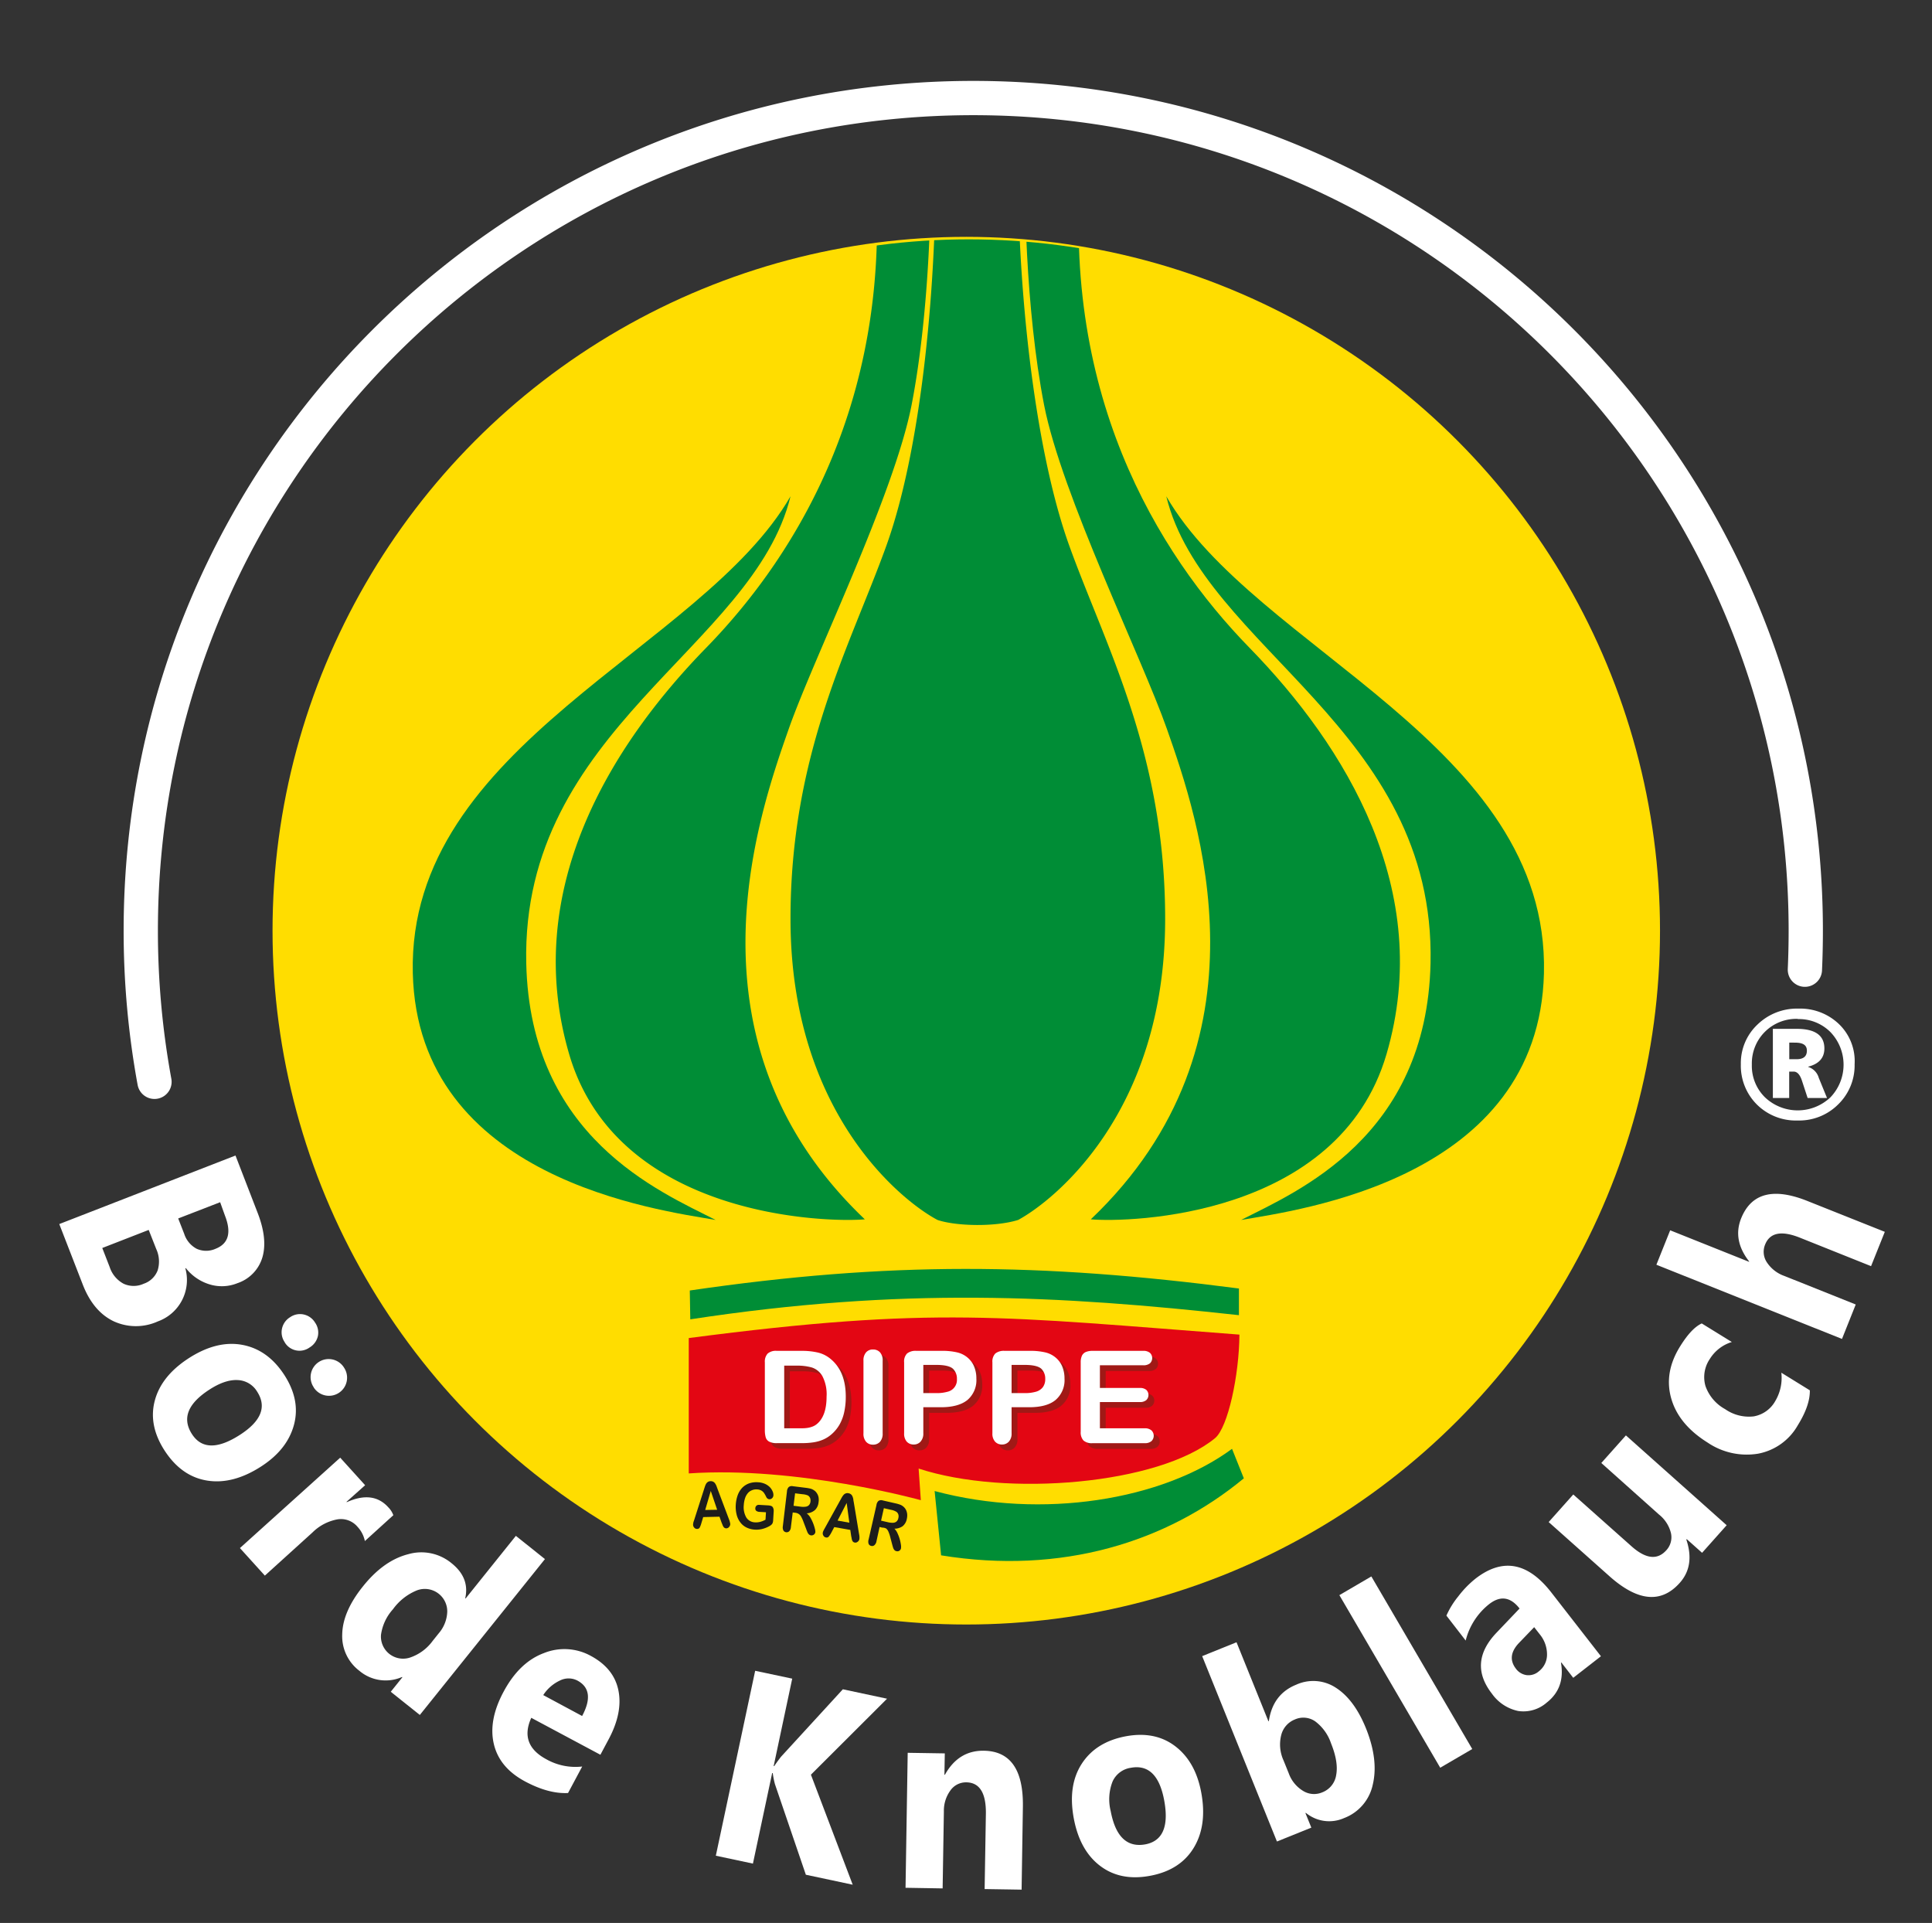 <svg xmlns="http://www.w3.org/2000/svg" xmlns:xlink="http://www.w3.org/1999/xlink" id="Ebene_1" data-name="Ebene 1" viewBox="0 0 465.11 462.87"><rect x="0" y="0" width="465.11" height="462.87" fill="#333333" stroke="none"/><defs><style>.cls-1,.cls-6{fill:none;}.cls-2{fill:#fff;}.cls-3{fill:#fd0;}.cls-4{clip-path:url(#clip-path);}.cls-5{fill:#008d36;}.cls-6{stroke:#fff;stroke-linecap:round;stroke-miterlimit:10;stroke-width:8.25px;}.cls-7{fill:#e30613;}.cls-8{fill:#a01916;}.cls-9{fill:#1d1d1b;}</style><clipPath id="clip-path"><circle class="cls-1" cx="233.22" cy="224.62" r="167.01"></circle></clipPath></defs><path class="cls-2" d="M14.27,294.64l42.42-16.5L62,291.88q2.46,6.31,1.18,10.73a9.34,9.34,0,0,1-6,6.25,10,10,0,0,1-6.81.27,11.5,11.5,0,0,1-5.63-3.89l-.12.05A10.58,10.58,0,0,1,38,318.07,12.8,12.8,0,0,1,27.28,318q-4.87-2.38-7.36-8.81Zm21.53,1.41L24.62,300.4,26.41,305a7,7,0,0,0,3.34,4,5.8,5.8,0,0,0,4.85,0,5.43,5.43,0,0,0,3.35-3.2,7.19,7.19,0,0,0-.34-5.16ZM53,289.38,42.9,293.29,44.35,297a6.23,6.23,0,0,0,3,3.59,5.56,5.56,0,0,0,4.54,0q4.68-1.83,2.26-8Z"></path><path class="cls-2" d="M39.6,349.12q-3.91-6.08-2.33-12t8.15-10.18q6.78-4.37,12.93-3.22T68.47,331q3.9,6.06,2.29,12t-7.91,10q-6.8,4.38-13,3.38T39.6,349.12ZM61.92,335a5.72,5.72,0,0,0-4.72-2.81q-3-.15-6.76,2.28-7.87,5.07-4.23,10.72,3.47,5.39,11.56.18Q65.42,340.44,61.92,335Zm6.62-11.93a4.17,4.17,0,0,1-.64-3.32,4.24,4.24,0,0,1,1.94-2.69,4.17,4.17,0,0,1,3.3-.65,4.23,4.23,0,0,1,2.71,1.95,4.17,4.17,0,0,1,.67,3.29,4.31,4.31,0,0,1-2,2.7,4.14,4.14,0,0,1-6-1.28Zm7,10.88a4.35,4.35,0,1,1,7.31-4.71A4.35,4.35,0,1,1,75.55,334Z"></path><path class="cls-2" d="M87.84,370.94a7.1,7.1,0,0,0-1.79-3.45,5.2,5.2,0,0,0-4.82-1.77,11.46,11.46,0,0,0-6,3.15L63.76,379.26l-6-6.63,24.14-21.76,6,6.63-4.48,4,.07.08q6.33-2.85,10,1.25a5.23,5.23,0,0,1,1.2,1.89Z"></path><path class="cls-2" d="M101.07,412.8l-7-5.58,2.8-3.49-.08-.07a9.8,9.8,0,0,1-10.29-1.5,10.45,10.45,0,0,1-4.11-8.82q.12-5.41,4.94-11.43,5-6.29,10.93-7.8a11.4,11.4,0,0,1,10.48,2.19c2.91,2.34,4,5.13,3.26,8.4l.09.07,12.1-15.08,7,5.59Zm3.07-17.8,1.53-1.91a8.36,8.36,0,0,0,2-5.13,5.4,5.4,0,0,0-7.27-5.16,13.24,13.24,0,0,0-5.8,4.56,11.49,11.49,0,0,0-2.88,6.16,5.33,5.33,0,0,0,7,5.46A11.13,11.13,0,0,0,104.14,395Z"></path><path class="cls-2" d="M144.54,422.38l-16.64-8.89q-2.94,6.47,3.67,10a14.26,14.26,0,0,0,8.59,1.72l-3.41,6.38q-4.67.24-10.33-2.78-6.18-3.3-7.53-9t2.32-12.56q3.81-7.14,9.72-9.34a13.18,13.18,0,0,1,11.3.67q5.58,3,6.65,8.33t-2.35,11.74Zm-4.4-9.33c2.2-4.1,1.81-6.95-1.14-8.53a4.61,4.61,0,0,0-4.22,0,9.65,9.65,0,0,0-4,3.5Z"></path><path class="cls-2" d="M205.28,453.66,194,451.26l-7.44-21.8a20.19,20.19,0,0,1-.53-2.67l-.14,0-4.63,21.79-8.93-1.9,9.47-44.51,8.92,1.89-4.47,21.05.14,0c.34-.53.88-1.28,1.63-2.25l14.89-16.24,10.64,2.27-18.33,18.29Z"></path><path class="cls-2" d="M245.94,454.85l-8.9-.14.3-18.06q.12-7.54-4.68-7.63a4.58,4.58,0,0,0-3.85,1.94,8.22,8.22,0,0,0-1.58,5.05l-.3,18.54L218,454.4l.52-32.49,8.93.14-.09,5.14h.12q3.28-5.88,9.39-5.78,9.6.15,9.38,13.55Z"></path><path class="cls-2" d="M276.85,451.52q-7.11,1.32-12-2.39t-6.34-11.39q-1.49-7.94,1.91-13.19T271,417.94q7.08-1.32,11.94,2.4c3.25,2.49,5.32,6.18,6.24,11.09q1.48,7.95-1.8,13.35T276.85,451.52Zm-4.63-26a5.71,5.71,0,0,0-4.38,3.3,11.74,11.74,0,0,0-.45,7.13q1.73,9.19,8.33,8,6.3-1.19,4.54-10.63Q278.58,424.34,272.22,425.52Z"></path><path class="cls-2" d="M314.38,436.37l-.11.05,1.42,3.5-8.28,3.34-18-44.62,8.27-3.34,7.67,19,.11,0q.94-6.51,6.6-8.79a9.91,9.91,0,0,1,9.6.78q4.43,2.88,7.22,9.82,3,7.53,1.61,13.42a11.06,11.06,0,0,1-6.91,8.09A8.83,8.83,0,0,1,314.38,436.37ZM309,423.75l1.25,3.09a8.16,8.16,0,0,0,3.44,4.23,5,5,0,0,0,4.6.37,5.31,5.31,0,0,0,3.39-4.23q.57-3.09-1.25-7.59a11,11,0,0,0-3.78-5.26,5,5,0,0,0-4.93-.47,5.46,5.46,0,0,0-3.28,3.76A9.24,9.24,0,0,0,309,423.75Z"></path><path class="cls-2" d="M354.43,421l-7.71,4.5-24.28-41.54,7.7-4.5Z"></path><path class="cls-2" d="M385.41,398.67l-6.67,5.19-2.86-3.69-.09.07c.7,4.07-.45,7.26-3.45,9.6a8.5,8.5,0,0,1-6.88,2,10.34,10.34,0,0,1-6.3-4.17q-5.81-7.47,1.18-14.74l5.48-5.75c-2.18-2.8-4.63-3.16-7.33-1.05a16.16,16.16,0,0,0-5.64,8.76l-4.64-6a20.22,20.22,0,0,1,2.86-4.64,24.09,24.09,0,0,1,4.14-4.26q9.78-7.59,18.28,3.36Zm-14.72-5.27-1.35-1.73-3.68,3.82q-3,3.18-.73,6.16a3.87,3.87,0,0,0,2.56,1.56,3.77,3.77,0,0,0,2.94-.89,5.06,5.06,0,0,0,2-4.06A7.6,7.6,0,0,0,370.69,393.4Z"></path><path class="cls-2" d="M415.68,367.13l-5.92,6.64-3.69-3.29-.1.11q2.1,6.29-1.59,10.42-6.69,7.5-16.9-1.59l-14.65-13.05,5.92-6.64,14,12.45q5.14,4.59,8.38,1a4.61,4.61,0,0,0,1.14-4.13,8.19,8.19,0,0,0-2.87-4.48L385.5,352.15l5.92-6.64Z"></path><path class="cls-2" d="M435.7,334.66c.05,2.41-.92,5.23-2.93,8.46a13.91,13.91,0,0,1-9.54,6.79,16.78,16.78,0,0,1-12.12-2.66q-7-4.37-8.78-10.64t2.16-12.56q2.7-4.35,5.19-5.49l7.24,4.47a9.47,9.47,0,0,0-5.29,4.07,7.75,7.75,0,0,0-1.06,6.51,10.18,10.18,0,0,0,4.74,5.58,10,10,0,0,0,6.89,1.74,7.4,7.4,0,0,0,5.2-3.73,10.89,10.89,0,0,0,1.44-6.78Z"></path><path class="cls-2" d="M453.75,296.51l-3.31,8.26-17.15-6.86q-6.63-2.64-8.35,1.65a4.56,4.56,0,0,0,.43,4.31,8.36,8.36,0,0,0,4.17,3.25L446.75,314l-3.31,8.29-44.68-17.86,3.32-8.29,19,7.59,0-.11q-4-5.12-1.92-10.34,3.66-9.13,16-4.18Z"></path><circle class="cls-3" cx="232.62" cy="224.02" r="167.01"></circle><g class="cls-4"><path class="cls-5" d="M262.6,293.5c9.15.8,59.65-.39,71.19-39.76s-9.82-74.08-33-97.83c-22.14-22.67-46.26-61.9-40.17-119.7-5.17,0-9.54.4-13.52,0-.79,8-.21,38.4,4.25,61.25,4.24,21.73,23.54,60.83,29.55,77.94C288.45,196.87,307.27,251,262.6,293.5Z"></path><path class="cls-5" d="M208.2,293.5c-9.14.8-59.65-.39-71.18-39.76s9.81-74.08,33-97.83c22.13-22.67,46.26-61.9,40.16-119.7a101.46,101.46,0,0,0,13.52,0c.8,8,.22,38.4-4.24,61.25-4.24,21.73-23.54,60.83-29.56,77.94C182.35,196.87,163.53,251,208.2,293.5Z"></path><path class="cls-5" d="M225.22,36.21c.4,30.23-3.1,70.92-11.85,95.18s-23.16,50.1-23.06,90.13c.11,46.57,27,67.72,35.39,72.13,4.36,1.48,13.76,1.75,19.41,0,8.35-4.52,35.27-25.56,35.39-72.13.09-40-14.32-65.87-23.07-90.13s-12.72-64.95-12.32-95.18A82.71,82.71,0,0,1,225.22,36.21Z"></path><path class="cls-5" d="M298.79,293.65c13.78-2.4,71.71-9.81,72.9-59.4C373,179.11,302,156.31,280.77,119.46c8.87,36.45,64.87,56.06,63.62,112.4C343.45,273.74,312.31,286.76,298.79,293.65Z"></path><path class="cls-5" d="M172.28,293.65c-13.78-2.4-71.71-9.81-72.9-59.4-1.33-55.14,69.72-77.94,90.93-114.79-8.88,36.45-64.88,56.06-63.62,112.4C127.62,273.74,158.76,286.76,172.28,293.65Z"></path></g><path class="cls-6" d="M434.51,233.41c.14-3.11.21-6.25.21-9.39C434.72,113.33,345,23.6,234.31,23.6S33.89,113.33,33.89,224a201.16,201.16,0,0,0,3.3,36.4"></path><path class="cls-7" d="M165.81,322.08v32.58c26.24-1.8,55.87,6.44,55.87,6.44l-.53-7.61c21.06,6.92,57.78,3.85,71.35-7.31,3.14-2.58,5.82-15.27,5.88-24.93-56.78-4.3-73.27-6.92-132.57.83"></path><path class="cls-5" d="M225,358.9l1.56,15.48c29.06,4.73,54.35-3.2,72.88-18.54l-2.84-7.1c-16.72,12.33-45.66,17.11-71.6,10.16"></path><path class="cls-5" d="M166.18,317.55l-.12-6.92c47.93-7,84.43-6.69,132.2-.48l0,6.42c-43.42-4.77-81.24-6.77-132.06,1"></path><path class="cls-8" d="M188.36,326.52h6a16.85,16.85,0,0,1,4,.42,7.64,7.64,0,0,1,3.05,1.59q3.56,3,3.56,9a17.17,17.17,0,0,1-.36,3.65,10.37,10.37,0,0,1-1.1,3,9.43,9.43,0,0,1-1.92,2.37,8.33,8.33,0,0,1-2,1.29,9.45,9.45,0,0,1-2.34.68,18.54,18.54,0,0,1-2.83.2h-6a3.84,3.84,0,0,1-1.9-.38,1.72,1.72,0,0,1-.83-1,6.43,6.43,0,0,1-.2-1.75V329.28a2.89,2.89,0,0,1,.67-2.11A3.06,3.06,0,0,1,188.36,326.52Zm1.79,3.56v15.08h3.5c.76,0,1.37,0,1.8-.06a5.42,5.42,0,0,0,1.36-.31,3.58,3.58,0,0,0,1.21-.68c1.54-1.27,2.32-3.46,2.32-6.57a9.47,9.47,0,0,0-1-4.93,4.53,4.53,0,0,0-2.51-2.08,12.65,12.65,0,0,0-3.61-.45Z"></path><path class="cls-8" d="M209.27,346.37v-17.5a2.9,2.9,0,0,1,.64-2.05,2.16,2.16,0,0,1,1.65-.68,2.27,2.27,0,0,1,1.69.67,2.89,2.89,0,0,1,.64,2.06v17.5a2.89,2.89,0,0,1-.64,2.06,2.21,2.21,0,0,1-1.69.68,2.14,2.14,0,0,1-1.64-.69A2.9,2.9,0,0,1,209.27,346.37Z"></path><path class="cls-8" d="M227.91,340.08h-4.23v6.29a2.93,2.93,0,0,1-.65,2.05,2.19,2.19,0,0,1-1.65.69,2.16,2.16,0,0,1-1.68-.69,2.85,2.85,0,0,1-.64-2V329.28a2.73,2.73,0,0,1,.7-2.12,3.2,3.2,0,0,1,2.22-.64h5.93a16.18,16.18,0,0,1,4.05.39,6.15,6.15,0,0,1,2.42,1.26,5.77,5.77,0,0,1,1.55,2.15,7.49,7.49,0,0,1,.53,2.87,6.24,6.24,0,0,1-2.15,5.14C232.88,339.5,230.74,340.08,227.91,340.08Zm-1.12-10.18h-3.11v6.79h3.11a9.23,9.23,0,0,0,2.73-.34,2.9,2.9,0,0,0,2.25-3.07,3.3,3.3,0,0,0-.89-2.4C230.22,330.23,228.86,329.9,226.79,329.9Z"></path><path class="cls-8" d="M249.17,340.08h-4.23v6.29a2.89,2.89,0,0,1-.66,2.05,2.16,2.16,0,0,1-1.65.69,2.19,2.19,0,0,1-1.68-.69,2.9,2.9,0,0,1-.64-2V329.28a2.77,2.77,0,0,1,.7-2.12,3.23,3.23,0,0,1,2.23-.64h5.93a16,16,0,0,1,4,.39,6.09,6.09,0,0,1,2.42,1.26,5.66,5.66,0,0,1,1.55,2.15,7.49,7.49,0,0,1,.53,2.87,6.21,6.21,0,0,1-2.15,5.14Q253.42,340.09,249.17,340.08Zm-1.12-10.18h-3.11v6.79h3.11a9.23,9.23,0,0,0,2.73-.34,2.93,2.93,0,0,0,2.25-3.07,3.34,3.34,0,0,0-.89-2.4C251.48,330.23,250.11,329.9,248.05,329.9Z"></path><path class="cls-8" d="M276.6,330H266.19v5.46h9.59a2.33,2.33,0,0,1,1.58.46,1.57,1.57,0,0,1,.52,1.22,1.59,1.59,0,0,1-.52,1.23,2.25,2.25,0,0,1-1.58.48h-9.59v6.32H277a2.38,2.38,0,0,1,1.64.49,1.67,1.67,0,0,1,.55,1.31,1.61,1.61,0,0,1-.55,1.28,2.38,2.38,0,0,1-1.64.5H264.4a3,3,0,0,1-2.17-.66,2.84,2.84,0,0,1-.66-2.1v-16.7a3.64,3.64,0,0,1,.3-1.59,1.78,1.78,0,0,1,.92-.89,3.94,3.94,0,0,1,1.61-.28h12.2a2.38,2.38,0,0,1,1.64.48,1.57,1.57,0,0,1,.54,1.25,1.61,1.61,0,0,1-.54,1.26A2.38,2.38,0,0,1,276.6,330Z"></path><path class="cls-2" d="M187,325.16h6a16.81,16.81,0,0,1,4,.43,7.46,7.46,0,0,1,3.05,1.59q3.56,3,3.56,9a17.17,17.17,0,0,1-.36,3.65,10.56,10.56,0,0,1-1.1,3,9.09,9.09,0,0,1-1.92,2.37,7.77,7.77,0,0,1-2,1.29,9.4,9.4,0,0,1-2.35.68,18.31,18.31,0,0,1-2.82.2h-6a3.82,3.82,0,0,1-1.9-.37,1.73,1.73,0,0,1-.83-1.05,6.43,6.43,0,0,1-.2-1.75V327.92a2.84,2.84,0,0,1,.67-2.1A3,3,0,0,1,187,325.16Zm1.79,3.56V343.8h3.5c.77,0,1.37,0,1.81-.06a5.67,5.67,0,0,0,1.35-.3,3.71,3.71,0,0,0,1.22-.68c1.54-1.28,2.32-3.47,2.32-6.58a9.45,9.45,0,0,0-1-4.92,4.54,4.54,0,0,0-2.52-2.09,12.61,12.61,0,0,0-3.61-.45Z"></path><path class="cls-2" d="M207.87,345V327.51a2.85,2.85,0,0,1,.64-2,2.12,2.12,0,0,1,1.65-.68,2.21,2.21,0,0,1,1.68.67,2.86,2.86,0,0,1,.65,2.05V345a2.91,2.91,0,0,1-.65,2.06,2.22,2.22,0,0,1-1.68.68,2.16,2.16,0,0,1-1.65-.69A2.91,2.91,0,0,1,207.87,345Z"></path><path class="cls-2" d="M226.51,338.73h-4.23V345a2.84,2.84,0,0,1-.66,2,2.13,2.13,0,0,1-1.65.7,2.19,2.19,0,0,1-1.68-.69,2.89,2.89,0,0,1-.63-2V327.92a2.73,2.73,0,0,1,.7-2.12,3.23,3.23,0,0,1,2.22-.64h5.93a15.64,15.64,0,0,1,4.05.4,6,6,0,0,1,2.42,1.26,5.56,5.56,0,0,1,1.54,2.15,7.25,7.25,0,0,1,.53,2.86,6.27,6.27,0,0,1-2.14,5.15C231.47,338.14,229.34,338.73,226.51,338.73Zm-1.12-10.19h-3.11v6.79h3.11a9.61,9.61,0,0,0,2.73-.33,2.93,2.93,0,0,0,2.25-3.08,3.3,3.3,0,0,0-.89-2.39C228.82,328.87,227.45,328.54,225.39,328.54Z"></path><path class="cls-2" d="M247.77,338.73h-4.24V345a2.84,2.84,0,0,1-.65,2,2.16,2.16,0,0,1-1.65.7,2.19,2.19,0,0,1-1.68-.69,2.85,2.85,0,0,1-.64-2V327.92a2.77,2.77,0,0,1,.7-2.12,3.28,3.28,0,0,1,2.23-.64h5.93a15.51,15.51,0,0,1,4,.4,6,6,0,0,1,2.42,1.26,5.58,5.58,0,0,1,1.55,2.15,7.44,7.44,0,0,1,.53,2.86,6.27,6.27,0,0,1-2.15,5.15C252.73,338.14,250.6,338.73,247.77,338.73Zm-1.12-10.19h-3.12v6.79h3.12a9.61,9.61,0,0,0,2.73-.33,3.19,3.19,0,0,0,1.67-1.09,3.24,3.24,0,0,0,.58-2,3.3,3.3,0,0,0-.89-2.39C250.08,328.87,248.71,328.54,246.65,328.54Z"></path><path class="cls-2" d="M275.2,328.63H264.79v5.46h9.59a2.33,2.33,0,0,1,1.58.46,1.71,1.71,0,0,1,0,2.46,2.25,2.25,0,0,1-1.58.47h-9.59v6.32h10.77a2.4,2.4,0,0,1,1.64.5,1.8,1.8,0,0,1,0,2.59,2.4,2.4,0,0,1-1.64.49H263a3,3,0,0,1-2.17-.65,2.88,2.88,0,0,1-.66-2.11v-16.7a3.78,3.78,0,0,1,.29-1.58,1.85,1.85,0,0,1,.93-.9,4.12,4.12,0,0,1,1.61-.28h12.2a2.4,2.4,0,0,1,1.64.48,1.74,1.74,0,0,1,0,2.52A2.45,2.45,0,0,1,275.2,328.63Z"></path><path class="cls-9" d="M173.7,366.46l-.49-1.38-3.92.09-.43,1.42a5.47,5.47,0,0,1-.43,1.13.68.68,0,0,1-.62.3.84.84,0,0,1-.66-.29,1.06,1.06,0,0,1-.3-.7,2,2,0,0,1,.06-.47c0-.16.11-.38.2-.67l2.32-7.23c.06-.2.14-.45.24-.74a3.66,3.66,0,0,1,.3-.73,1.39,1.39,0,0,1,.43-.47,1.18,1.18,0,0,1,.67-.19,1.22,1.22,0,0,1,1.13.61,3,3,0,0,1,.3.59l.31.85,2.67,7.08a4.52,4.52,0,0,1,.32,1.17,1.07,1.07,0,0,1-.27.71.87.87,0,0,1-.67.34.8.8,0,0,1-.39-.09.75.75,0,0,1-.28-.25,2.17,2.17,0,0,1-.25-.49Zm-3.93-3,2.88-.05-1.54-4.53Z"></path><path class="cls-9" d="M186.26,363.77l-.13,2.12a2.14,2.14,0,0,1-.11.66,1.09,1.09,0,0,1-.29.44,2.79,2.79,0,0,1-.52.37,7.45,7.45,0,0,1-1.73.68,6,6,0,0,1-1.78.15,5.18,5.18,0,0,1-2-.52,4.09,4.09,0,0,1-1.48-1.23,5,5,0,0,1-.88-1.86,7.64,7.64,0,0,1-.21-2.39,8.37,8.37,0,0,1,.48-2.34,5.15,5.15,0,0,1,1.09-1.75,4.43,4.43,0,0,1,1.66-1.05,5.41,5.41,0,0,1,2.13-.26,4.67,4.67,0,0,1,1.71.4,3.87,3.87,0,0,1,1.17.82,3.32,3.32,0,0,1,.64,1,2,2,0,0,1,.18.91,1,1,0,0,1-.31.7.87.87,0,0,1-.67.26.88.88,0,0,1-.4-.14,1,1,0,0,1-.31-.34,7.67,7.67,0,0,0-.55-1,2,2,0,0,0-.64-.6,2.29,2.29,0,0,0-1.06-.29,2.62,2.62,0,0,0-1.23.2,2.43,2.43,0,0,0-1,.72,3.58,3.58,0,0,0-.66,1.21,6.48,6.48,0,0,0-.3,1.62,5,5,0,0,0,.6,3,2.57,2.57,0,0,0,2.11,1.18,4.13,4.13,0,0,0,1.28-.13,5.61,5.61,0,0,0,1.24-.51l.11-1.79-1.51-.09a1.44,1.44,0,0,1-.81-.24.69.69,0,0,1-.24-.65.81.81,0,0,1,.27-.6.83.83,0,0,1,.65-.2l2.21.13a2.42,2.42,0,0,1,.68.13.79.79,0,0,1,.44.39A1.79,1.79,0,0,1,186.26,363.77Z"></path><path class="cls-9" d="M191.52,364.14l-.68-.08-.44,3.52a1.6,1.6,0,0,1-.4,1,.92.92,0,0,1-1.41-.19,1.74,1.74,0,0,1-.13-1l1-8.44a1.58,1.58,0,0,1,.41-1,1.18,1.18,0,0,1,1-.21l3.15.39a9.46,9.46,0,0,1,1.11.2,2.56,2.56,0,0,1,.8.37,2.25,2.25,0,0,1,.72.72,2.61,2.61,0,0,1,.41,1,3.45,3.45,0,0,1,0,1.16,3,3,0,0,1-.85,1.88,3.3,3.3,0,0,1-2,.81,3.58,3.58,0,0,1,.87,1,10.17,10.17,0,0,1,.68,1.41,9.81,9.81,0,0,1,.42,1.32,2.73,2.73,0,0,1,.11.79.87.87,0,0,1-.18.42.82.82,0,0,1-.37.29.91.91,0,0,1-.5.07.85.85,0,0,1-.52-.25,1.56,1.56,0,0,1-.33-.49c-.08-.19-.2-.47-.33-.85l-.6-1.57a8.65,8.65,0,0,0-.59-1.34,1.77,1.77,0,0,0-.6-.66A1.89,1.89,0,0,0,191.52,364.14Zm1.68-4.47-1.79-.22-.37,3,1.73.22a4.4,4.4,0,0,0,1.2,0,1.34,1.34,0,0,0,.78-.38,1.49,1.49,0,0,0,.37-.89,1.63,1.63,0,0,0-.1-.83,1.37,1.37,0,0,0-.5-.59A3.9,3.9,0,0,0,193.2,359.67Z"></path><path class="cls-9" d="M204.91,369.71l-.21-1.45-3.86-.68-.7,1.32a5.71,5.71,0,0,1-.65,1,.69.69,0,0,1-.67.17.85.85,0,0,1-.58-.41,1,1,0,0,1-.16-.74,1.59,1.59,0,0,1,.15-.45c.07-.15.18-.36.33-.62l3.67-6.64.38-.69a4.28,4.28,0,0,1,.44-.65,1.27,1.27,0,0,1,.51-.38,1.15,1.15,0,0,1,.7-.06,1.31,1.31,0,0,1,.64.29,1.44,1.44,0,0,1,.35.53,3.36,3.36,0,0,1,.18.64c0,.22.08.52.14.89l1.24,7.46a3.75,3.75,0,0,1,.08,1.22,1,1,0,0,1-.4.64.84.84,0,0,1-.72.2.74.74,0,0,1-.37-.16.84.84,0,0,1-.22-.3,2,2,0,0,1-.15-.53C205,370.09,204.94,369.89,204.91,369.71Zm-3.27-3.7,2.83.51-.64-4.75Z"></path><path class="cls-9" d="M212.42,367.71l-.67-.15L211,371a1.61,1.61,0,0,1-.5.94.83.83,0,0,1-.76.17.85.85,0,0,1-.63-.5,1.74,1.74,0,0,1,0-1.05l1.89-8.29a1.56,1.56,0,0,1,.5-1,1.22,1.22,0,0,1,1-.11l3.1.71a8,8,0,0,1,1.08.31,2.57,2.57,0,0,1,.76.44,2.53,2.53,0,0,1,.65.79,2.92,2.92,0,0,1,.3,1,3.75,3.75,0,0,1-.07,1.15,3,3,0,0,1-1,1.79,3.36,3.36,0,0,1-2,.61,3.6,3.6,0,0,1,.76,1.13,10,10,0,0,1,.54,1.47,9.71,9.71,0,0,1,.28,1.36,2.87,2.87,0,0,1,0,.8.83.83,0,0,1-.21.39.87.87,0,0,1-.4.26.94.94,0,0,1-.5,0,.85.85,0,0,1-.5-.3,1.73,1.73,0,0,1-.28-.52c-.06-.2-.15-.5-.25-.88l-.43-1.63a8.13,8.13,0,0,0-.46-1.38,1.94,1.94,0,0,0-.53-.73A1.91,1.91,0,0,0,212.42,367.71Zm2.12-4.28-1.76-.4-.67,3,1.7.39a4.47,4.47,0,0,0,1.19.12,1.36,1.36,0,0,0,.82-.3,1.42,1.42,0,0,0,.45-.84,1.59,1.59,0,0,0,0-.84,1.26,1.26,0,0,0-.43-.63A3.64,3.64,0,0,0,214.54,363.43Z"></path><path class="cls-2" d="M432.77,269.71a13.31,13.31,0,0,1-9.83-3.86,13.17,13.17,0,0,1-3.85-9.69,12.75,12.75,0,0,1,4-9.54,13.63,13.63,0,0,1,9.87-3.84,13.48,13.48,0,0,1,9.77,3.74,12.37,12.37,0,0,1,3.75,9.64,13.08,13.08,0,0,1-3.91,9.63,13.28,13.28,0,0,1-9.76,3.92m0-24.46a10.7,10.7,0,0,0-11.07,11,10.6,10.6,0,0,0,3.17,7.89,11.45,11.45,0,0,0,15.74,0,11.33,11.33,0,0,0,0-15.72,10.72,10.72,0,0,0-7.88-3.12m7.07,19h-4.67l-1.37-4.18c-.48-1.45-1.14-2.18-2-2.18h-1.07v6.36h-3.93V247.65h5.75q6.65,0,6.65,4.72,0,3.39-3.89,4.38v.07a3.84,3.84,0,0,1,2.54,2.62Zm-9.09-13.34v4h1.75c1.66,0,2.49-.68,2.49-2.06s-1-1.93-2.87-1.93Z"></path></svg>